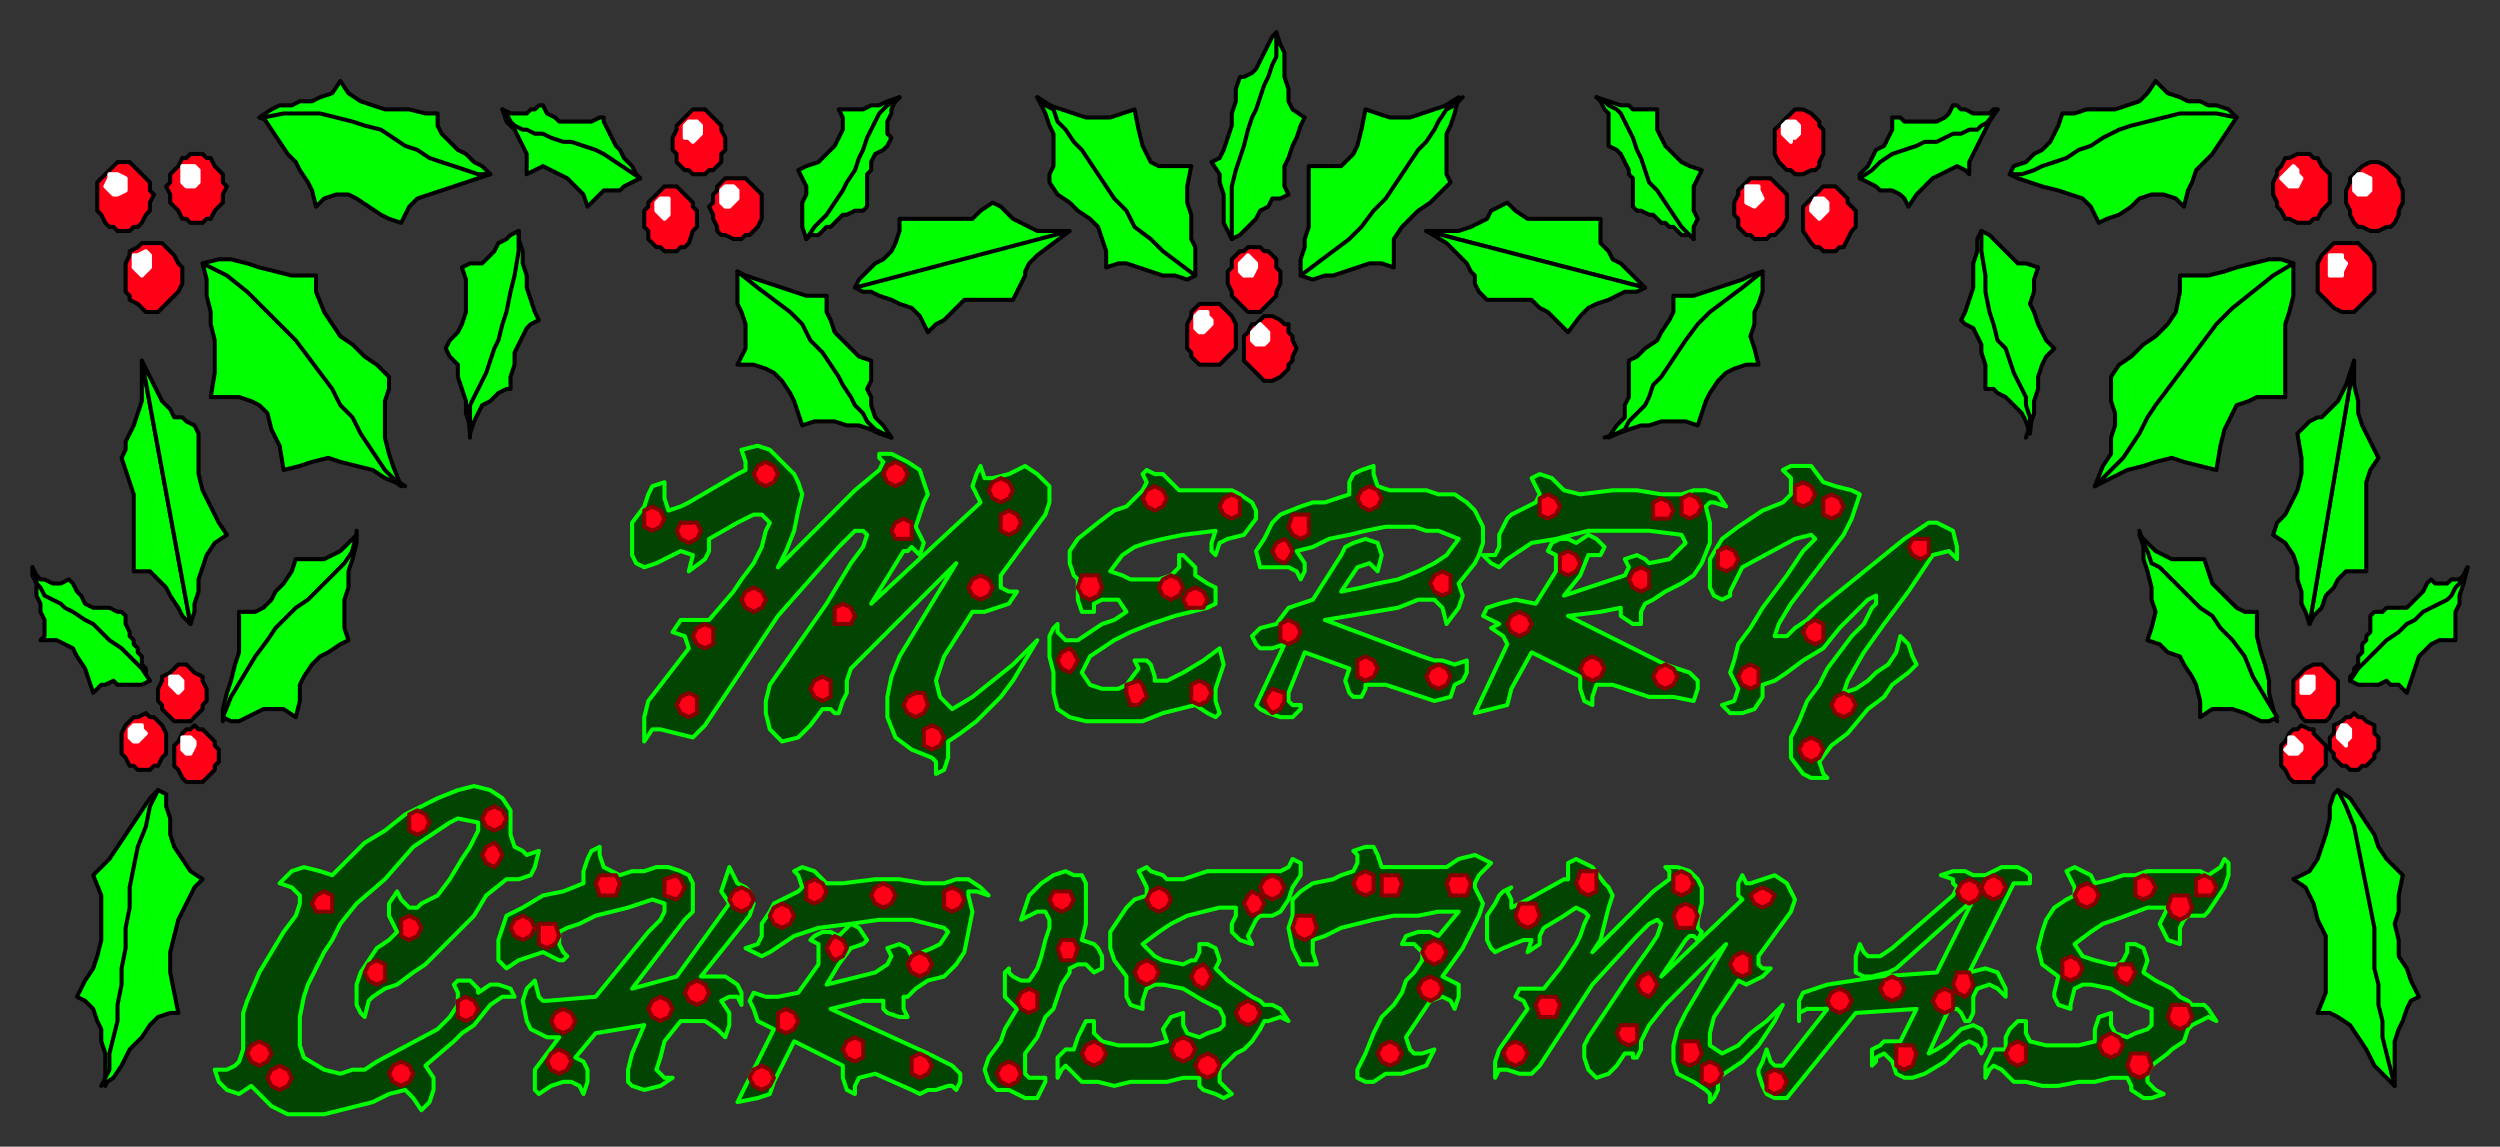 <svg xmlns="http://www.w3.org/2000/svg" fill-rule="evenodd" height="283" preserveAspectRatio="none" stroke-linecap="round" width="617"><rect width="100%" height="100%" fill="#333333" stroke="none"/><style>.pen0{stroke:#000;stroke-width:1;stroke-linejoin:round}.brush1{fill:#0f0}.brush2{fill:#ff0016}.brush3{fill:#024402}.pen2{stroke:#0f0;stroke-width:1;stroke-linejoin:round}</style><path class="pen0 brush1" d="m577 195 3 2 2 3 2 3 2 3 1 3 2 3 2 2 2 2-1 5v4l-1 3 1 4v4l2 3 1 3 2 4-2 1-1 2-1 3-1 2-1 3v11l-5-12-9-61z"/><path class="pen0 brush1" d="m577 195 2 4 2 5 1 5 1 5 1 5 1 5 1 5v10l1 4v5l1 4v4l1 4 1 4 1 4-2-2-3-3-2-4-2-3-2-3-3-2-2-1h-3l2-5v-14l-2-4-1-4-2-4-3-2 4-2 2-3 1-3 1-3 1-4v-3l1-3 1-1zm32-55-2 7-27 21v-1l1-1v-1l1-1v-2l1-1v-2l1-1v-1l1-1v-4l1-1h2l1-1h5l1-1 2-2 1-1 1-2 1-1 1 1h3l1-1h2l1-1 1-2zM394 24l6 3 18 32-1-1h-2l-1-1-1-1h-1l-1-1h-1l-1-1-1-1h-1l-2-1h-1l-1-1v-7l-1-1v-1l-1-2-1-2-1-1-2-1v-8l-1-1-1-2-1-1zm99 3-4 5-30 12v-1l2-2 1-2 1-2 2-1 1-2 1-2v-3h2l1 1h8l2-1 1-1 1-2h1l1 1h1l2 1h4l1-1h1z"/><path class="pen0 brush1" d="m580 168 2-3 3-3 2-2 2-2 3-2 2-2 2-1 2-2 2-1 2-1 2-1 1-1 1-2 1-1 1-2 1-2-1 4-1 3v2l-1 2v7h-4l-2 1-1 1-2 2-1 3-1 3-1 3-2-2h-2l-1-1-2 1h-5l-2-1zM418 59l-3-3-2-3-2-3-2-3-2-2-1-3-1-3-1-2-1-3-1-2-1-2-1-2-1-1-2-1-1-1-2-1 3 1 3 1h2l1 1h6v5l1 2 1 2 2 2 2 2 2 1 3 1-1 2-1 2v6l1 2-1 2v3zm41-15 3-2 2-2 3-2 3-1 3-1 2-1h3l2-1 2-1h2l2-1h2l1-1 2-1 1-2 1-1-2 3-1 2-1 2-1 2-1 2-1 2v3l-1-1-2-1-2 1-2 1-2 1-2 2-2 2-2 3-1-2-1-1-2-1h-3l-1-1-2-1-2-1zm103 134-1-3-1-4v-3l-1-4-1-3-1-4v-6h-3l-2-1-2-2-2-2-2-2-1-3-1-3h-8l-2-1-2-1-2-2-2-2 4 11 30 35zM435 67l-3 1-2 1-3 1-3 1-3 1-3 1h-5v4l-1 2-2 3-1 2-3 2-2 2-2 1v9l-1 2v3l-2 2-2 3 9-4 29-37zm54-10-1 2v3l-1 3v6l-1 3-1 3-1 2 1 1 2 1 1 2 1 2v2l1 3v6h2l1 1 2 1 1 1 1 1 2 2 1 2 1 3 1-10-13-40z"/><path class="pen0 brush1" d="m562 177-2 1h-2l-2-1-2-1-3-1h-5l-3 2v-4l-1-4-1-2-2-3-1-2-3-1-2-2-3-1 1-3 1-4-1-3v-3l-1-4-1-3v-4l-1-3 1 3 1 2 1 3 2 1 2 2 2 2 2 2 2 2 2 2 3 2 2 3 3 3 3 4 2 5 3 5 3 5zM435 67v5l-1 3-1 2v3l-1 3 1 3 1 4h-3l-3 1-2 1-2 2-2 3-1 2-1 3-1 3-3-1h-6l-3 1h-2l-3 1-3 1-3 1 3-1 2-1 1-2 2-2 2-2 1-2 1-3 2-2 2-3 2-3 2-3 3-4 3-3 4-3 4-3 5-4zm54-10 2 1 1 1 1 1 2 2 1 1 2 2h2l3 1-1 3v3l-1 3 1 2 1 3 1 2 1 2 2 2-2 2-1 2-1 3v3l-1 3v3l-1 3-1 3 1-3v-2l-1-3v-2l-1-2-1-2-1-2-1-3-1-3-2-2-1-4-1-3-1-5v-4l-1-6v-5zm92 32v6l1 4v3l1 3 1 2 1 2 1 2 1 2-2 3-1 3v22h-5l-2 2-1 2-2 2-1 3-2 2-1 2 11-65zM352 57h8l3-1 2-1 2-1 1-2 2-1 2-1 2 2 3 2h18v6l2 2 1 2 2 1 2 2 2 2 2 2-54-14z"/><path class="pen0 brush1" d="m581 89-11 65-1-3-1-2v-3l-1-3v-3l-1-3-2-3-3-2 1-3 2-2 1-2 1-2 1-2 1-4v-4l-1-6 2-2 1-1 2-1h1l2-2 2-2 2-4 2-6zM352 57l54 14-2 1h-3l-2 1-2 1-3 1-2 1-2 2-3 4-2-2-1-1-2-2-2-1-2-2h-11l-2-2-1-2v-2l-1-1-1-2-2-2-3-3-5-3zm214 8-39 48-10 7 2-5 2-3v-4l1-3v-3l-1-3v-6l2-3 3-2 3-3 3-2 3-3 2-3 1-5v-4h7l4-1 3-1 4-1 4-1h3l3 1zm-271 3-31-39-8-5 2 4 1 3 1 2v8l-1 2v2l2 3 3 2 2 2 3 2 2 2 1 3 1 3v4l3-1h2l3 1 3 1 3 1h3l3 1 2-1zm26 0 31-39 8-5-1 4-1 3-1 2v10l1 2-3 3-2 2-3 2-2 2-2 2-2 3v7l-3-1h-3l-3 1-3 1-3 1h-2l-3 1-3-1z"/><path class="pen0 brush1" d="M566 65v8l-1 4-1 3v18h-7l-2 1-3 1-1 2-2 4-1 4-1 6-4-1-4-1-3-1-4 1-3 1-4 1-4 2-4 2 2-2 2-2 3-3 2-3 2-3 2-4 2-3 3-4 3-4 3-4 3-4 3-4 4-4 5-4 5-4 5-3zm-271 3v-7l-1-2v-6l-1-3v-4l1-5h-8l-2-1-1-2-1-2-1-4-1-5-3 1-3 1h-6l-3-1-3-1-3-1-3-2 2 2 2 1 1 3 2 2 2 3 2 2 2 3 2 3 2 3 2 3 3 3 2 4 4 3 3 3 4 3 4 3zm26 0v-4l1-3v-2l1-3V41h8l1-1 2-2 1-2 1-4 1-5 3 1 3 1h5l3-1 3-1 3-1 4-2-2 2-2 1-2 3-1 2-2 3-2 2-2 3-2 3-2 3-2 3-3 3-3 4-3 3-4 3-4 3-4 3zm-17-9 12-37-1-14-1 1-1 2-1 2-1 2-1 2-1 1-2 1h-1l-1 3v3l-1 3v3l-1 3-1 3-1 2-2 1 2 3v2l1 3v7l1 2 1 2zm248-30-42 15-14-1 1-2 3-1 2-2 2-1 2-2 1-2 1-2 1-3h3l3-1h7l3-1 3-1 2-2 2-3 3 3 3 1 2 1h3l2 1h2l3 1 2 2z"/><path class="pen0 brush1" d="m304 59 2-1 2-2 2-2 1-2 2-1 1-2h2l2-1-1-2v-5l1-2 1-3 1-2 1-3 1-2-3-2-1-2v-3l-1-3v-6l-1-2-1-3v6l-1 2-1 3-1 2-1 3-1 3-1 2-1 3-1 4-1 3-1 3-1 4v13zm248-30-2 3-2 3-2 3-2 2-2 2-1 3-1 2-1 4-2-2-3-1h-3l-3 1-2 2-3 2-3 1-2 1-2-4-2-2-3-1-3-1-4-1-3-1-3-1-2-1h3l3-1 2-1 3-1 3-1 3-2 3-1 3-2 4-2 3-1 4-1 4-1 4-1h9l5 1z"/><path class="pen0 brush2" d="M36 190h1l1-1h1l1-2 1-1v-5l-1-2-1-1-1-1h-1l-1-1-2 1h-1l-1 1-1 1-1 2v5l1 1 1 2h1l1 1h2zM299 90h2l1-1 1-1 1-1 1-1v-6l-1-2-1-1-1-1-1-1h-5l-1 1-1 1v1l-1 2v6l1 1v1l1 1 1 1h3zm282 100h-1l-1-1h-1l-2-2v-1l-1-1v-3l1-1v-2l2-1 1-1h1l1-1 1 1h1l1 1 2 1v2l1 1v3l-1 1v1l-2 2h-1l-1 1h-1zM165 62h2l1-1h1l1-1 1-3 1-1v-4l-1-1v-1l-1-1-1-1-1-1-1-1h-3l-1 1-1 1-1 1-1 1v1l-1 1v4l1 1v2l2 2h1l1 1h1zm286 0h-1l-1-1h-1l-1-1-2-3v-6l1-1 1-1 1-1 1-1 1-1h3l1 1 1 1 1 1v1l1 1 1 1v4l-1 1-1 2-1 2h-1l-1 1h-2zM31 57h1l1-1h1l1-1 1-2 1-1v-2l1-2-1-1v-2l-1-1-1-1-1-1-1-1-1-1h-3l-1 1-1 1-1 1-1 1-1 1v7l1 1 1 2 1 1h1l1 1h2zm555 0h-1l-2-1h-1l-1-1-1-2v-1l-1-2v-3l1-2v-1l1-1 1-1 1-1 2-1h2l2 1 1 1 1 1 1 1v1l1 2v3l-1 2v1l-1 2-1 1h-1l-2 1h-1zM45 178h2l1-1 2-2v-1l1-1v-3l-1-2v-1l-2-1-1-1-1-1h-2l-1 1-1 1-2 1v1l-1 2v3l1 1v1l2 2 1 1h2zM310 77h1l1-1 1-1 1-1 1-1v-1l1-2v-3l-1-1v-2l-1-1-1-1h-1l-1-1h-3l-1 1h-1l-1 1-1 1v2l-1 1v3l1 2v1l1 1 1 1 1 1 1 1h2zm262 101h-3l-1-1-1-2-1-1v-6l1-1 1-1 1-1 2-1h2l1 1 1 1 1 1 1 1v6l-1 1-1 2-1 1h-2zM173 43h1l1-1h1l1-1 1-1v-2l1-1v-3l-1-2v-1l-1-1-1-1-1-1-1-1h-3l-1 1-1 1-1 1-1 1v1l-1 2v3l1 1v2l1 1 1 1h1l1 1h2zm271 0h-1l-1-1h-1l-1-1-1-1-1-2v-6l1-1 1-1 1-1 1-1 1-1h2l2 1 1 1 1 1v1l1 1v6l-1 2v1l-1 1h-1l-2 1h-1zM49 55h1l1-1h1l1-2 1-1 1-1v-2l1-2-1-1v-2l-1-1-1-1-1-2h-1l-1-1h-3l-1 1h-1l-1 2-1 1-1 1v2l-1 1 1 2v2l1 1 1 1 1 2h1l1 1h2zm519 0h-1l-2-1h-1l-1-2-1-1v-1l-1-2v-3l1-2v-1l1-1 1-2h1l2-1h3l1 1h1l1 2 1 1 1 1v7l-1 1-1 1-1 2h-1l-1 1h-2zM48 193h2l1-1 2-2v-1l1-1v-3l-1-1v-1l-2-2-1-1h-1l-1-1-1 1h-1l-1 1-1 2-1 1v5l1 1 1 2 1 1h2zm265-99h1l2-1 1-1 1-1v-1l1-1v-1l1-2-1-2v-1l-1-1v-2h-1l-1-1-2-1h-2l-1 1-1 1h-1l-1 2-1 1v6l1 1 1 1 1 1 1 1 1 1h1zm255 99h-2l-1-1-1-2-1-1v-5l1-1 1-2 1-1h1l1-1 2 1h1v1l2 2 1 1v5l-1 1-2 2v1h-3zM182 59h1l1-1h1l1-1 1-1 1-2v-6l-1-1-1-1-1-1-1-1h-5l-1 1-1 1v1l-1 1v2l-1 1 1 2v1l1 2v1l1 1h1l2 1h1zm253 0h-2l-1-1h-1l-1-1-1-1v-2l-1-1v-3l1-2v-1l1-1 1-1 1-1h5l1 1 1 1 1 1 1 1v6l-1 2-1 1-1 1h-1l-1 1h-1zM38 77h1l1-1 1-1 1-1 1-1 1-1 1-2v-4l-1-1-1-2-1-1-1-1-1-1h-5l-1 1-2 1v1l-1 2v7l1 1v1l2 1 1 1 1 1h2zm541 0h-1l-2-1-1-1-1-1-1-1-1-1v-7l1-2 1-1 1-1 1-1h6l1 1 1 1 1 1 1 2v7l-1 1-1 1-1 1-1 1-1 1h-2z"/><path d="m34 183 1-1 1-1-1-1v-1h-2 0l-1 1v2l1 1h1zM297 82l1-1 1-1v-1l-1-1v-1h-2l-1 1v3l1 1h1zm282 102-1-1-1-1v-1l1-2h1l1 1v2l-1 1v1zM164 54l1-1v-4h-2l-1 1v2l1 1 1 1zm285 0-1-1-1-1v-1l1-2h2l1 1v2l-1 1-1 1zM29 48h0l2-1v-3l-2-1h0-2v1l-1 2 1 1 1 1h1zm554 0h-1l-1-1v-3l1-1h1l2 1v3l-1 1h-1zM44 171l1-1v-2l-1-1h-2v2l1 1 1 1zM308 68h1l1-2v-1l-1-1-1-1-1 1-1 1v2l1 1h1zm261 103h-1v-3l1-1h2v3l-1 1h-1zM171 35l1-1 1-1v-2l-1-1h-2l-1 1v3h1l1 1zm271 0-1-1-1-1v-2l1-1h2l1 1v2l-1 1h-1v1zM47 46h1l1-1v-3l-1-1h-3v4l1 1h1zm519 0h-1l-1-1-1-1 1-1 1-1 1-1 1 1v1l1 1-1 2h-1 0zM46 186h1l1-2v-1l-1-1h-2v3l1 1h0zM311 85h1l1-1v-2l-1-1-1-1-1 1-1 1v2l1 1h1zm255 101h-1l-1-1 1-1v-2h1l1 1 1 1v1l-1 1h-1zM180 51l1-1 1-1v-2l-1-1h-2l-1 1v3l1 1h1zm253 0-2-1v-4h3v1l1 2-1 1-1 1h0zM35 68l1-1 1-1v-3l-1-1-2 1h-1v3l1 1 1 1zm542 0h-2v-5h3v1l1 1-1 2v1h-1z" style="stroke:#fff;stroke-width:1;stroke-linejoin:round;fill:#fff"/><path class="pen0 brush1" d="m8 140 2 7 27 21-1-1v-2l-1-1v-2l-1-1v-1l-1-1v-1l-1-1v-1l-1-2v-2l-1-1h-1l-2-1h-4l-2-1-1-2-1-1-1-2-1-1-2 1h-2l-2-1h-1l-1-1-1-2z"/><path class="pen0 brush1" d="m37 168-2-3-3-3-2-2-3-2-2-2-2-2-2-1-3-2-2-1-1-1-2-1-2-1-1-2-1-1-1-2v-2l1 4v3l1 2v2l1 2v4l-1 1h4l2 1 2 1 1 2 2 3 1 3 1 3 2-2h1l2-1 1 1h6l2-1zM264 57h-8l-2-1-2-1-2-1-2-2-1-1-2-1-3 2-2 2h-18v3l-1 3-1 2-2 2-2 1-2 2-2 2-1 2 53-14zm0 0-53 14 2 1h2l2 1 3 1 2 1 3 1 2 2 2 4 2-2 2-1 2-2 1-1 2-2h12l1-2 1-2 1-2v-1l1-2 2-2 4-3 4-3zM39 195l-2 2-2 3-2 3-2 3-2 3-2 3-2 2-2 2 2 5v11l-1 4-1 3-2 3-2 4 2 1 2 2 1 3 1 2v3l1 3v8l5-12 8-61z"/><path class="pen0 brush1" d="m39 195-2 4-1 5-2 5-1 5-1 5v5l-1 5v5l-1 5v4l-1 5v4l-1 4-1 4v4l-2 4 3-2 2-3 2-4 3-3 2-3 2-2 3-1h2l-1-5-1-5v-5l1-4 1-4 2-4 2-4 2-2-3-2-2-3-2-3-1-3v-4l-1-3v-3l-2-1zM222 24l-6 3-17 32 1-1h2l1-1 1-1h1l1-1h0l1-1 1-1h1l2-1h2l1-1v-8l1-1v-2l1-2 2-1 1-1 1-2-1-1v-3l1-2v-1l1-2 1-1zm-98 3 3 5 31 12-1-1-1-2-2-2-1-2-1-1-1-2-1-2-1-2v-1h-1l-2 1h-8l-1-1-2-1-1-2h-1l-1 1h-1l-1 1h-4l-2-1h0z"/><path class="pen0 brush1" d="m199 59 2-3 3-3 2-3 2-3 1-2 2-3 1-3 1-2 1-3 1-2 1-2 1-2 1-1 1-1 2-1 1-1-3 1-2 1h-2l-2 1h-6l1 2v3l-1 2-1 2-2 2-2 2-3 1-2 1 1 2 1 2v2l-1 2v6l1 3zm-41-15-3-2-3-2-3-2-2-1-3-1-3-1h-2l-3-1-2-1h-2l-2-1h-1l-2-1-1-1-1-2-1-1 1 3 2 2 1 2 1 2 1 2v5l2-1 2-1 2 1 2 1 2 1 2 2 2 2 1 3 2-2 1-1 1-1h4l1-1 2-1 2-1zM55 178v-3l1-4 1-3 1-4 1-3v-10h4l2-1 2-2 1-2 2-2 2-3 1-3h7l2-1 2-1 2-2 2-2-3 11-30 35zM182 67l2 1 3 1 3 1 3 1 3 1 3 1h5v4l1 2 1 3 2 2 2 2 2 2 3 1v5l-1 2 1 2v2l1 3 2 2 2 3-10-4-28-37zm-54-10v2l1 3v3l1 3v3l1 3 1 3 1 2-2 1-1 1-1 2-1 2-1 2v3l-1 3v3h-1l-2 1-1 1-1 1-2 1-1 2-1 2-1 3-1-10 13-40z"/><path class="pen0 brush1" d="m55 177 2 1h2l2-1 2-1 2-1h5l3 2 1-4v-4l1-2 2-3 2-2 2-1 3-2 2-1-1-3v-7l1-3v-4l1-3 1-4v-3 3l-1 2-2 3-1 1-2 2-2 2-2 2-2 2-3 2-2 2-3 3-2 3-3 4-3 5-3 5-2 5zM182 67v8l1 2 1 3v6l-2 4h4l3 1 2 1 2 2 2 3 1 2 1 3 1 3 3-1h5l3 1h3l3 1 2 1 3 1-2-1-2-1-2-2-1-2-2-2-1-2-2-3-1-2-2-3-2-3-3-3-2-4-3-3-4-3-4-3-5-4zm-54-10-2 1-1 1-2 1-1 2-1 1-2 2h-3l-2 1 1 3v8l-1 3-1 2-2 2-1 2 1 2 2 2v3l1 3 1 3v3l1 3v3-8l1-2 1-2 1-2 1-2 1-3 1-3 1-2 1-4 1-3 1-5 1-4 1-6v-5zM35 89v10l-1 3-1 3-1 2-1 2v2l-1 2 1 3 1 3 1 3v19h4l2 2 2 2 1 2 2 3 1 2 2 2-12-65z"/><path class="pen0 brush1" d="m35 89 12 65 1-3v-2l1-3v-3l1-3 1-3 2-3 3-2-2-3-1-2-1-2-1-2-1-2-1-4v-10l-1-2-2-1-1-1h-2l-1-2-2-2-2-4-3-6zm15-24 39 48 10 7-2-5-1-3-1-4v-9l1-3v-3l-3-3-3-2-3-3-3-2-2-3-2-3-2-5v-4h-6l-4-1-4-1-3-1-4-1h-3l-4 1z"/><path class="pen0 brush1" d="m50 65 1 4v4l1 4v3l1 4v8l-1 6h7l3 1 2 1 2 2 1 4 2 4 1 6 4-1 3-1 4-1 3 1 4 1 4 1 3 2 5 2-3-2-2-2-2-3-2-3-2-3-2-4-3-3-2-4-3-4-3-4-3-4-4-4-4-4-4-4-5-4-6-3zm14-36 42 15 15-1-2-2-2-1-2-2-2-1-2-2-2-2-1-2v-3h-3l-4-1h-6l-3-1-3-1-3-2-2-3-2 3-3 1-2 1h-3l-2 1h-3l-2 1-3 2z"/><path class="pen0 brush1" d="m65 29 2 3 2 3 2 3 2 2 1 2 2 3 1 2 1 4 2-2 3-1h3l2 1 3 2 3 2 2 1 3 1 2-4 2-2 3-1 3-1 3-1 3-1 3-1 3-1h-3l-3-1-3-1-3-1-3-1-3-2-3-1-3-2-3-2-4-1-3-1-4-1-4-1h-9l-5 1z"/><path class="pen2 brush3" d="m192 140 19-19 6-5 1-2-1-1v-1h3l4 2 3 2 1 3 1 3-1 2-2 6 1 2 1 2-1 3-2-2-1 1h-1l-8 13 27-25-1-2-1-2 1-3 1-2 1 3h2l4-1 4-2 3 2 3 3v4l-1 3-11 15v3l2 1h2l-2 3-3 1-3 1h-3l-7 11-2 6 1 4 3 3 5-3 5-4 5-4 6-6-3 5-3 5-3 4-3 3-3 3-4 3-3 2v4l-1 3-2 1v-3l-1-1-5-2-4-3-2-5v-5l1-5 2-5 14-23-20 20-6 6-1 3v3l-1 2-1 3h-1l-1-1h0-2l-3 4-3 3-4 1-3-3-1-4v-3l1-4 14-20 6-10 3-4 1-3-1-1h-2l-4 4-15 17-18 27-3 3-4-1-4-1h-2l-2 3v-6l1-4 10-13-1-3-3-1 2-3h7l6-7 2-3 3-4 2-4 1-4 1-2-2-2h-2l-4 2-7 4v3l-1 2-4 3 1-4-3-1-6 3-3 1-2-1-1-2v-8l3-4 1-3 1-2 3-1v4l1 3 3-1 2-1 12-7 2-1v-2l-1-3 4-1 3 1 2 2 4 4 1 2 1 3-1 4-1 5-2 5-2 4zm84 8h-4l-2 1v2h-3l-1-3v-5l-1-1-1-3v-3l2-3 5-4 4-3 3-1 4-4 1-2-1-2 1-1 2 1h2l4 4h13l2 1 3 2 1 2v2l-3 4-4 1-2 1-1 3-1-1v-2l1-3-8 1-5 1-4 1-3 1-3 2-3 4 3 1 2 1h7l3-1 2-2v-3h1l1 1 2 2v2l3 2 2 1v4l-2 1-8 2-6 2-5 2-4 2-3 2-3 2-2 4 2 3 3 1h4l2-1 3-4-1-2h3l1 1 1 3v1h3l4-2 5-3 4-3 1 4-1 3-1 3v3l1 3-1 1-2-1-3-2-8 2-5 2h-14l-4-1-3-2-1-4v-5l-1-4v-5l1-2 1-1v2l2 2h3l3-2 3-2 3-1 3-2-2-3zm61-17-4 1-5 1-4 2-4 1 2 3v2l-1 2-1-2-2-1h-7l-1-4 2-3 2-4 2-2 5-2 3-1h3l3-1 3-1v-3l1-2 2-1 3-1v2l1 3 3 1h9l3 1h4l3 2 2 2 2 4v4l-1 3-1 2-4 5 1 3-1 3-3 4-1-4-2-2h-4l-5 2-6 1-6 1-6 1 24 9 3 1h2l3 1 3-1v3l-1 2-2 1-1 3-4 1-3-1-9-3h-5v1l-1 2h-2l-1-1-1-3 1-3-11-4-4 10v2l1 1h2v1l-2 2h-3l-3-1-2-1-1-1 7-15-3 1h-3l-1-1-1-2 2-2 4-1 3-4 3-1 3-1 7-11 1-2 2-1 3-1 3 1 1 3-1 4-2-2-3 1-4 6 5-1 4-1 5-1 5-2 4-2 3-2 3-4-5-2h-3l-3-1h-7l-5 1zm55 0-8 2-6 1-6 4-2 2-2-1-2-2h3l1-2v-3l2-4 1-1 6-3 1-2-1-2-1-2 2-1 3 1 3 3 4 1 8-1h6l6 1h5l3-1h3l3 1 2 3-3-1h-1l-1 1 1 4v5l-2 5-2 3-3 2-4 2-3 2-2 1-1 2v3h-2l-3-2v-2l-5 1-8 1 24 12 6 2 2 2v2l-1 3-5-1h-6l-9-3h-4l-1 3v2l-2-1-1-3v-3l-12-6-5 9-1 4-4 1-4 1 8-17-1-2-3-2 2-1-4-2 1-2 3-1 4-1 5 1 5-8v-4l-2-1 1-2 2-1h2l2 1 3-2 2 1 2 2-1 2h-3l-2 5-4 5 12-4 3-1 1-2-1-2 3-1 2 1 1 1 5-1 2-2 2-2-1-2-8-1h-15z"/><path class="pen2 brush3" d="m463 147-2 1-7 7-4 5-5 3-4 3-3 2-3 1v3l-2 3-3 1h-3l-2-2 3-1 1-3-1-2-1-2 1-3 1-4 3-4 3-5 3-4 3-4 2-3 2-3 3-3-1-1-4 1-13 7-2 4-1 2v1l-2 1-2-1-1-2v-7l3-5 4-3 3-2 3-2 5-2 2-2v-4l-2-2 2-1h5l3 4 3 1 4 1 2 1-1 3-1 3-2 4-13 17-3 5-1 3h3l2-2 3-2 3-3 21-17 3-2 3-2h2l4 2 1 4v3l-2-2-4 1-6 9-6 8-5 7-4 7-1 3 3-1 3-2 2-2 3-2 2-3 1-4 2 2 1 3 1 2-2 2-4 3-2 3-4 3-5 6-4 3-3 4 1 3 1 1h-4l-2-1-3-4v-5l2-4 2-5 3-4 2-4 3-4 3-4 3-3 2-4 1-1v-2zm-359 76 4-2 3-4 3-5 2-3 2-4v-2l-5-1-2 1-9 6-7 8-7 6-4 5-2 4-2 3-2 4-2 4-1 3-1 5v7l1 3 5 3 4 1 3-1h3l3-2 15-8 3-3 2-3v-3l-1-2 1-1h3l2 2v1l3-2h2l3 1 1 2h-3l-3 2-4 5-3 2-2 2-7 6 2 3v3l-1 3-2 2-2-3-2-2-4 1-4 2-4 1-4 1-4 1h-9l-4-2-2-2-3-3-3 2-3-1-2-2-1-3h3l2-1 1-1 1-3v-9l1-3 3-7 3-5 3-5 3-4 1-3v-2l-2-2-3-1 3-3 3-1 4 1 3 1 4-4 4-4 5-3 5-4 4-2 4-2 5-2 4-1 4 1 3 2 2 3v6l1 3 2 1 1 1 3-1-1 4-1 2-3 1h-3l-5 4-3 5-4 4-4 4-4 4-3 2-4 3-3 1-3 2-1 1-1 4-1-1-1-2v-5l1-3 2-3 2-3 3-2 2-2-2-4v-3l2-3 1 2 2 2h2l1-1z"/><path class="pen2 brush3" d="m147 246 13-16 3-3 1-2v-2l-3-1-3 1-3 1-4 1-4 1-4 2-3 1-2 1v3l1 2 1 1-1 1h-1l-4-2-3 1-3 1-3 2-1-1-1-1v-5l1-3 1-3 4-2 5-3 5-1 5-2v-3l1-3 1-2 2-1v2l1 3 2 1 2 1 3-1h3l3-1h3l3 1 2 1 1 2v7l-2 2-13 17 11-3 13-18-2-3 1-3 1-3 1 2 1 2 2 1 1 1 1 3-1 3-12 15h6l3 2 1 2v3l-1-2h-2l-2 1 2 3v3l-1 3-2-2-3-2h-6l-4 5-1 4-1 3 2 2h2l-3 2-4 1-3-1-1-1v-3l1-4 3-7-12 2-5 6 2 1 1 2v3l-1 3-1-2-2-1h-2l-3 1-3 2-1-1v-5l6-8h-3l-2-1-2-1-1-2-1-5 1-3 2-2 1 4 1 1h1l12-1z"/><path class="pen2 brush3" d="m210 228-8 1-6 2-6 4-2 1-2-1-2-1 3-1 1-2v-3l2-3 1-2 6-3 1-1-1-3-1-1 2-1 3 1 3 3h4l8-1h6l6 1h5l3-1h3l3 2 2 2-3-1h-2v1l1 4-1 5-1 5-2 3-3 3-4 1-3 2-2 2h-1v3l1 2h-2l-3-1-1-1v-2h-5l-8 2 24 11 6 3 2 2v2l-1 2-1-1h-1l-3 1h-2l-2 1-2-1-9-4-4 1-1 2v2l-2-1-1-3v-3l-12-6-5 10-1 3-3 1-5 1 8-16 1-2-4-2-1-3-1-2 1-2 3 1h3l5-1 5-7v-5l-2-1 1-1 2-1h2l2 1 3-3 2 1 2 3-1 1-3 1-3 4-3 5 12-3 3-2 1-2-1-2 3-1 2 1 1 2 5-2 2-1 2-3-1-1-8-2h-8l-7 1zm42-1 1-3 1-3 3-3 3-2 3-1 2 1h2l1 2v10l-1 4 3 1 1 1 1 2v3l-2 1-1-1-1-1h-2l-2 1v1l-2 3-1 3-1 3-2 2-2 5-3 4v5l1 1h4v1l-1 2-1 2h-3l-2-1-2-1h-3l-2-2-1-3 1-3 3-4 1-3 3-5-3-3v-6l1-1v1l1 1 2 1h2l2-3 1-3 1-4 1-3v-2l-1-2h-2l-2 1-2 1z"/><path class="pen2 brush3" d="M305 224h-4l-8 2-4 2-3 2-4 3 3 3 2 1 5 1 2-1h1l1-2v-2h2l2 1 1 3-1 2 3 3 3 2 3 2 2 1 1 1h2l2 1 2 3-2-1-3 1h-1l-1 2-2 3-2 2-2 1-3 3-1 1v3l2 2 1 1-2 1-2-1-3-1-1-1v-2h-4l-4 1h-9l-4 1-4-1h-4l-3-3-1-1-1 1-1 2v-5l2-2h2l1-3 1-2 1-2h2v3l2 2 4 1h8l4-1-1-3 2-3 3-1v3l1 2 3 1 2-1 3-1 1-1v-2l-1-2-4-2-5-3-5-1h-2l-2 1-1 3v2l-3-1-1-2v-5l-3-4-1-3v-4l2-3 2-3 2-2 3-1v-2l-1-2-1-2 2-1 1 1 3 1 1 1h4l3-1 3-1h18l2-1 1-2 2 1v3l-2 3-1 3-2 3-2 1h-3l-1 1-1 2-1 2 1 2-3-1-2-2v-2l1-2v-2z"/><path class="pen2 brush3" d="M360 225h-5l-5 1h-6l-5 1-4 1-4 1-4 2-3 1v3l1 3h-4l-1-2-1-2-1-5 1-3v-4l2-2 3-2 5-1 2-1 3-1 1-2v-2l-1-1 3-1h2l1 2 1 3h16l3-2 4-1 2 1 2 1-1 1-2 2-1 2v1l2 4-1 3-2 4-2 4-5 7 4 2v3l-1 3-1-2-2-1-3 1-6 9 1 3 1 1h2l3-1-2 4-3 1-3 1h-4l-3 2h-2l-2-1v-2l2-4 2-5 2-4 3-3 2-3 1-3 2-2 2-3v-2l-2-2h-3l1-2 3-1h3l2 1 5-6zm33 10 15-15 4-3v-2l-1-1h3l3 1 2 2 1 2v4l-1 4v2l1 1-1 2-1-1h-1l-1 1-6 9 20-19-1-1v-3l1-2 1 2h1l3-1 3-1 3 2 1 2 1 2-1 3-8 11v2l1 1h2l-2 2-2 1-2 1-2-1-6 9-1 4v3l3 2 4-2 3-3 4-3 4-4-2 4-2 3-2 3-2 2-2 2-3 2-3 2v3l-1 2-1 1v-2l-1-1-3-2-4-2-1-3v-4l1-4 2-4 10-17-15 15-4 5-1 2-1 2v2l-1 2h-1v-1h-2l-2 3-2 2-3 1-2-2-1-3v-3l1-2 10-15 5-7 2-3 1-3-1-1-2 1-3 3-11 12-13 20-2 2h-3l-3-1h-2l-1 2v-4l1-3 7-10-1-2-2-1 1-2h6l4-5 2-3 2-3 1-2 1-3 1-2-1-1-2-1-3 2-5 3-1 2v2l-3 2 1-3h-2l-5 2-2 1-1-1-1-2v-6l2-3 1-2 1-1 2-1-1 1 1 2v2l2-1 2-1 9-5h1v-4l2-1 2 1 2 1 3 4 1 1 1 2-1 3-1 4-1 4-2 3zm75 4 19-17-9 18-14 1-13 2-3 1-3 1-1 2v5-2l2-1h5l-11 14h-2l-1-1-1-3-1 3-1 2v1l1 3 1 2 2 1h3l17-21 15-1-4 8h-4l-1 1-2 1v4l1-1v-1l2-1 1 1 1 1 1 3 2 1h2l3-1 5-3 4-4 2-1 2 1 1 2 1-2v-2l-1-2-2-1-3 1-3 3-3 2-2 1 5-11h2l1 1 1 2h1l1-2v-4l1-2 3-1 2 1 2 2v-2l-1-2-1-2-3-1-4 1 10-20 1-2h4v-2l-1-1-2-1h-4l-4 2h-3l-2-1h-3l-3 1 3 1v1l1 1-1 2-15 13-3 2h-3l-1-1-1-2-1 3v4l2 1h2l4-1 2-1zm67-15h-5l-8 3-3 1-3 2-4 3 2 3 3 1 4 1h2l1-1 1-2v-2h2l2 1 1 3-1 3 3 2 4 2 2 2 2 1 1 1h3l1 1 2 3-2-1-2 1-2 1-1 1-1 3-3 2-1 1-4 3-1 2v2l2 2 2 1-3 1h-2l-3-2v-1l-1-2h-4l-4 1h-4l-5 1h-4l-4-1h-3l-3-3-2-1-1 1-1 2v-3l1-2 1-2h3v-3l1-2 2-2h2v3l1 2 4 1h8l4-1v-3l1-3 3-1v3l1 2 3 1 2-1 3-1 1-1v-4l-5-2-5-3-5-1h-2l-2 1-1 4v1l-3-1-1-2v-1l1-4-4-3-1-4 1-4 1-3 2-3 3-2 2-1v-2l-1-2-1-2 2-1 2 1 2 1 1 2 4-1 3-1h3l3-1h13l2 1 3-2 1-2 1 1v3l-1 3-2 3-2 3-1 1h-4l-1 1-1 2v4l-3-1-1-2-1-2 1-2 1-2z"/><path class="brush2" d="m161 131 2-1 1-2-1-2-2-1-2 1v4l2 1zm-60 101 2-1 1-2-1-2-2-1-2 1v4l2 1zm185-7 2-1 1-2-1-2-2-1-2 1-1 2 1 2 2 1zm149-1 2-1 1-2-1-1-2-1-2 1-1 1 1 2 2 1zm-181 26 2-1v-4l-2-1-2 1-1 2 1 2 2 1zm193-62 2-1 1-2-1-2-2-1-2 1-1 2 1 2 2 1zm8-11 2-1 1-2-1-2-2-1-2 1-1 2 1 2 2 1zm-23-7 2-1v-4l-2-1-2 1-1 2 1 2 2 1zm16-11 2-1v-4l-2-1-2 1-1 2 1 2 2 1zm26-21 2-1v-4h-4l-1 2 1 2 2 1zm-22-10 2-1 1-2-1-2-2-1-2 1v4l2 1zm-7-3 2-1 1-2-1-2-2-1-2 1v4l2 1zm-19 16 2-1 1-2-1-2-2-1-2 1v4l2 1zm-9-13 2-1 1-2-1-2-2-1-2 1v4l2 1zm-7 0h2l1-2-1-2-2-1-2 1v4h2zm-28 0 2-1 1-2-1-2-2-1-2 1v4l2 1zm5 14 2-1 1-2-1-2-2-1-2 1v4l2 1zm18 4 2-1v-4l-2-1-2 1-1 2 1 2 2 1zm-30 11 2-1 1-2-1-2-2-1-2 1-1 2 1 2 2 1zm18 11 2-1 1-2-1-2-2-1-2 1-1 2 1 2 2 1zm18 2 2-1 1-2-1-2-2-1-2 1-1 2 1 2 2 1zm-56 0 2-1 1-2-1-2-2-1-2 1-1 2 1 2 2 1zm-18-2 2-1 1-2-1-2-2-1-2 1v4l2 1zm-23 8 2-1 1-2v-2l-3-1-1 1-1 2 1 2 1 1zm4-17 2-1 1-2-1-2-2-1-2 1v4l2 1zm38-12 2-1v-4l-2-1-2 1-1 2 1 2 2 1zm-18-21 2-1 1-2-1-2-2-1-2 1-1 2 1 2 2 1zm-17 7 2-1v-5h-4l-1 3 1 2 2 1zm-4 6 1-1 1-2-1-2-1-1-2 1-1 2 1 2 2 1zm-13-11 2-1v-4l-2-1-2 1-1 2 1 2 2 1zm-19-2 2-1 1-2-1-2-2-1-2 1-1 2 1 2 2 1zm-16 22 2-1 1-2-1-3h-4l-1 3 1 2 2 1zm20 0 2-1 1-2-1-2-2-1-2 1-1 2 1 2 2 1zm6 2h2l1-2-1-2-2-1-2 1-1 2 1 2h2zm-31 16 1-1 1-2-1-2-1-1-2 1-1 2 1 2 2 1zm-101 86 2-1 1-2-1-2-2-1-2 1-1 2 1 2 2 1zm86 16 2-1 1-2-1-2-2-1-2 1-1 2 1 2 2 1zm32-94 1-1 1-1-1-3-1-1-3 1v2l1 3h2zm15 0 2-1 1-2-1-2-2-1-2 1v4l2 1zm-66 11 2-1 1-2-1-2-2-1-2 1v4l2 1zm-92 80 2-1 1-2-1-2-2-1-2 1-1 2 1 2 2 1zm154-3 2-1 1-2-1-2-2-1-2 1-1 2 1 2 2 1zm123-41 2-1 1-2-1-2-2-1-2 1v4l2 1zm7 47 2-1 1-2-1-2-2-1-2 1v4l2 1zm-250-20 2-1 1-2-1-2-2-1-2 1-1 2 1 2 2 1zm54-71 2-1 1-2-1-3h-2l-2 1-1 2 1 2 2 1zm-87 78 2-1 1-2-1-2-2-1-2 1-1 2 1 2 2 1zm159 11 2-1 1-2-1-2-2-1-2 1-1 2 1 2 2 1zm118-37h2l1-3-1-2-2-1-2 1-1 2 1 3h2zm1 34 2-1 1-2-1-3h-4v5l2 1zm-190-22 2-1 1-2-1-2-2-1-2 1-1 2 1 2 2 1zm15-93 2-1 1-2-1-2-2-1-2 1-1 2 1 2 2 1zm-107 86 2-1 1-2-1-3h-4v5l2 1zm127-9 2-1 1-2-1-2h-4l-1 2 1 2 2 1zm-79 0 2-1 1-2-1-2-2-1-2 1-1 2 1 2 2 1zm66-93 2-1 1-2-1-2-2-1-2 1v4l2 1zM129 232l2-1 1-2-1-2-2-1-2 1-1 2 1 2 2 1zm179 21 2-1 1-2-1-2-2-1-2 1-1 2 1 2 2 1zm66 10 2-1 1-2-1-2-2-1-2 1-1 2 1 2 2 1zm118-41 2-1 1-2-1-2-2-1-2 1-1 2 1 2 2 1zm29 39 2-1 1-2-1-2-2-1-2 1-1 2 1 2 2 1zm-328-32 2-1 1-2-1-2-2-1-2 1-1 2 1 2 2 1zm54-105 2-1 1-2-1-2-2-1-2 1-1 2 1 2 2 1zm-97 97h2l1-3-1-2h-4l-1 2 1 3h2zm114 16h1l1-3-1-2h-3l-1 2 1 3h2zm-56-83h2l1-2-1-2-2-1-2 1v4h2zm13-34 2-1 1-2-1-2-2-1-2 1-1 2 1 2 2 1zM69 269l2-1 1-2-1-2-2-1-2 1-1 2 1 2 2 1zm245-47 2-1 1-2-1-2-2-1-2 1-1 2 1 2 2 1zm68 29h2l1-3-1-2h-4l-1 2 1 3h2zm98-1 2-1v-4l-2-1-2 1-1 2 1 2 2 1zm45-7 1-1 1-2-1-2h-3l-1 2 1 2 2 1zm-319-6 2-1 1-2-1-2-2-1-1 1-1 2 1 2 1 1zm-3-64 2-1v-4l-2-1-2 1-1 2 1 2 2 1zm-81 32 2-1 1-2-1-2-2-1-2 1-1 2 1 2 2 1zm148 58 2-1 1-2-1-2-2-1-2 1-1 2 1 2 2 1zm132-5 2-1v-4h-4l-1 2 1 2 2 1zm68 6 2-1 1-3-1-2h-4v5l2 1zm74-43h2l1-2-1-2-2-1-2 1v4h2zm-441-15 2-1 1-2-1-2-2-1-2 1v4l2 1zm241 15h1l1-3-1-2h-4v5h3zm154 42 2-1v-4l-2-1-2 1-1 2 1 2 2 1zm40-36 2-1 1-2-1-3h-4l-1 3 1 2 2 1zm-178-6h2l1-3-1-2h-4l-1 2 1 3h2zm168 45 2-1 1-2-1-3h-4l-1 3 1 2 2 1zM223 133h2v-4l-2-1-2 1-1 2 1 2h2zM80 225h2v-4l-2-1-2 1-1 2 1 2h2zm229 1 2-1 1-2-1-2-2-1-1 1-1 2 1 2 1 1zm34 37 2-1 1-2-1-2-2-1-2 1-1 2 1 2 2 1zm124-16 2-1 1-2-1-2-2-1-2 1-1 2 1 2 2 1zm44-5 2-1 1-2-1-2-2-1-2 1v4l2 1zm-300 20 2-1v-4l-2-1-2 1-1 2 1 2 2 1zm-41-85 2-1v-4l-2-1-2 1-1 2 1 2 2 1zm-55 75 2-1 1-2-1-2-2-1-2 1v4l2 1zm168-9 2-1 1-2-1-2-2-1-2 1-1 2 1 2 2 1zm109-22 2-1v-5h-4l-1 3 1 2 2 1zm15 25 1-1 1-2-1-2-1-1-2 1-1 2 1 2 2 1zm-213 9 2-1 1-2-1-2-2-1-2 1v4l2 1zm-20-95 2-1v-4l-2-1-2 1-1 2 1 2 2 1zM99 268l2-1 1-2-1-2-2-1-2 1-1 2 1 2 2 1zm223-36 2-1 1-2-1-3h-4l-1 3 1 2 2 1zm132 18 2-1 1-2-1-2-2-1-2 1-1 2 1 2 2 1zm61-26 2-1 1-2-1-2-2-1-2 1-1 2 1 2 2 1zm-162 23 2-1 1-2-1-2-2-1-2 1-1 2 1 2 2 1zm133-24 2-1 1-2-1-2-2-1-2 1-1 2 1 2 2 1zm-268 1 2-1 1-2-1-2-2-1-2 1-1 2 1 2 2 1zm17 1 2-1 1-2-1-2-2-1-2 1v4l2 1zm-49-74 2-1 1-2-1-2-2-1-2 1-1 2 1 2 2 1zM64 263l2-1 1-2-1-2-2-1-2 1-1 2 1 2 2 1zm273-42 2-1v-4l-2-1-2 1-1 2 1 2 2 1zm101 49 2-1 1-2-1-2-2-1-2 1v4l2 1zm91-48 2-1 1-2-1-2-2-1-2 1v4l2 1zm-175 16 2-1 1-2-1-2-2-1-2 1-1 2 1 2 2 1zm131 8 1-1 1-2-1-3h-3l-1 3 1 2 2 1zm53 8 2-1 1-2-1-3h-4l-1 3 1 2 2 1zm-350 15 2-1 1-2-1-2-2-1-2 1-1 2 1 2 2 1zm1-149 2-1 1-2-1-2-2-1-2 1-1 2 1 2 2 1zm-67 94 1-1 1-2-1-2-1-1-2 1-1 2 1 2 2 1zm45 8 1-1 1-2-1-2-1-1-3 1v4l3 1zm34 1 2-1 1-2-1-2-2-1-2 1v4l2 1zm-31-89 2-1 1-2-1-2h-4l-1 2 1 2 2 1zM93 243l2-1v-4l-2-1-2 1-1 2 1 2 2 1zm204 1 1-1 1-2-1-2-1-1-2 1-1 2 1 2 2 1zm80-15 2-1 1-2-1-3h-4l-1 3 1 2 2 1zm53 12 2-1v-4l-2-1-2 1-1 2 1 2 2 1zm-203 25 2-1 1-2-1-2-2-1-2 1v4l2 1z" style="stroke:#850202;stroke-width:1;stroke-linejoin:round"/></svg>
